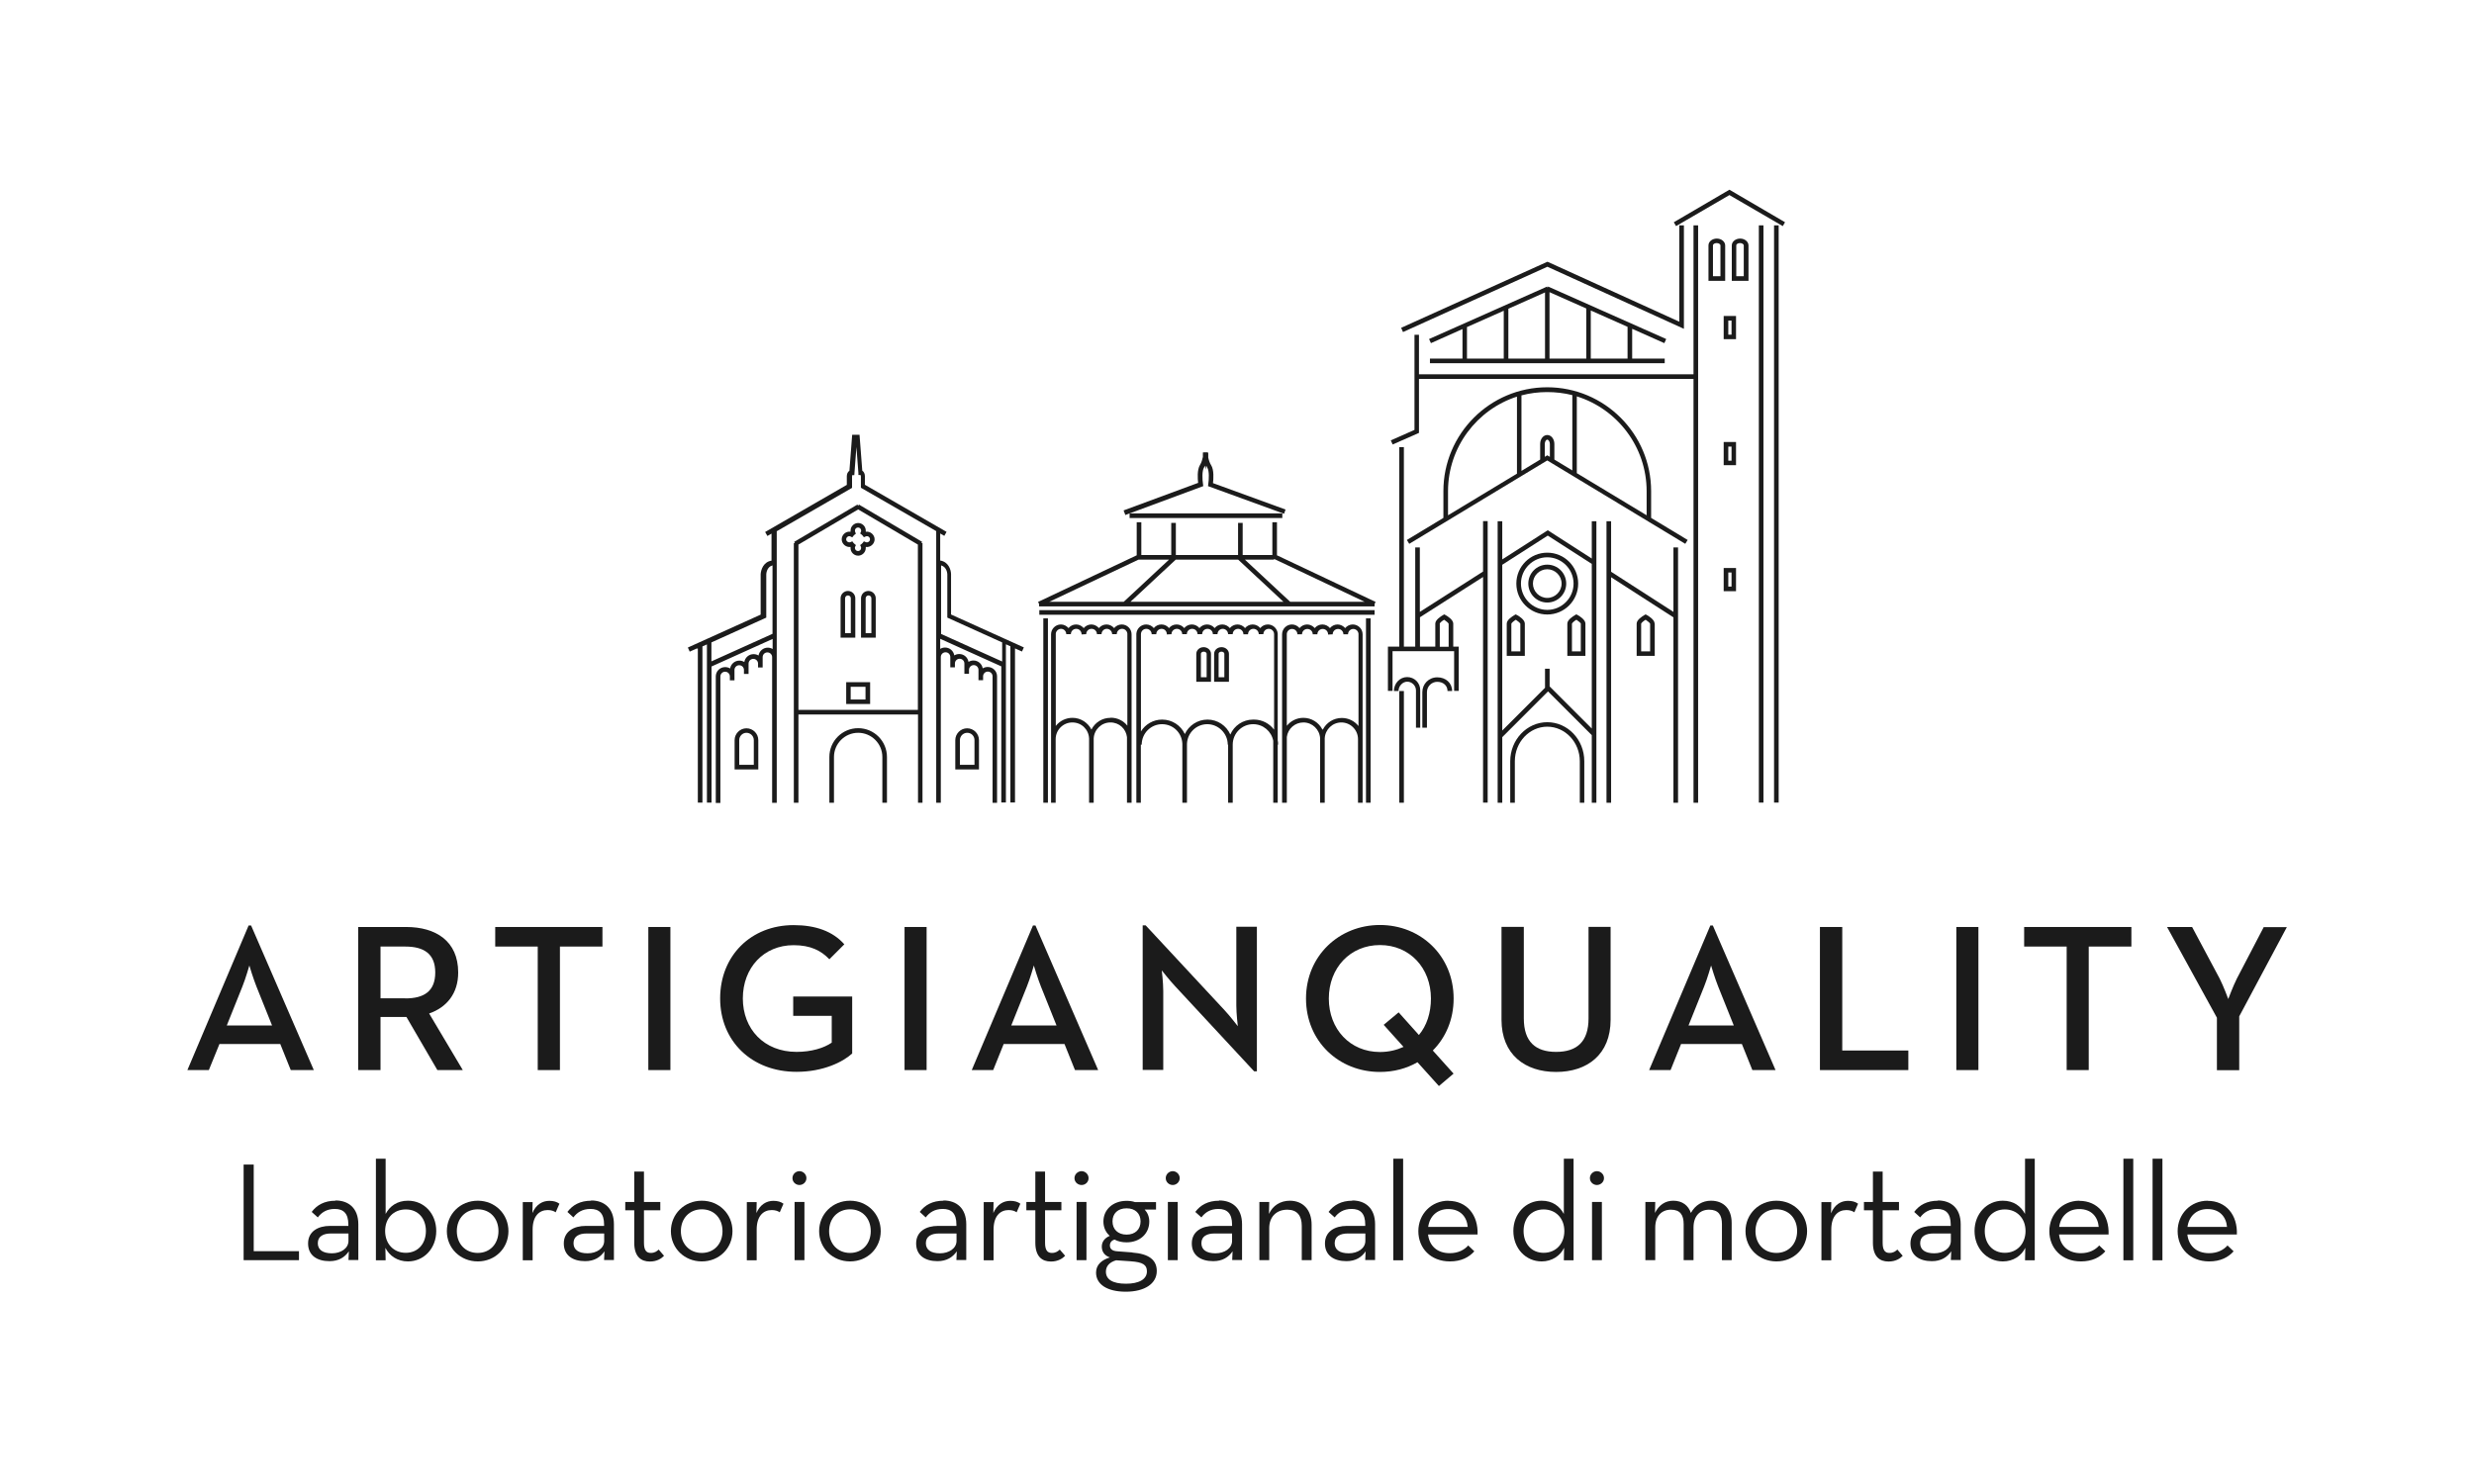 <?xml version="1.0" encoding="UTF-8"?> <svg xmlns="http://www.w3.org/2000/svg" id="Livello_1" data-name="Livello 1" viewBox="0 0 198.43 119.06"><defs><style> .cls-1 { fill: #1b1b1b; stroke-width: 0px; } </style></defs><path class="cls-1" d="M23.31,85.85h1.86l-5.03-11.6h-.2l-4.91,11.6h1.72l.85-2.09h4.88l.84,2.09ZM18.19,82.27l1.25-3.12c.27-.66.54-1.64.56-1.69.02.09.32,1.06.57,1.69l1.25,3.12h-3.63Z"></path><path class="cls-1" d="M34.42,81.31c1.4-.49,2.33-1.59,2.33-3.29,0-2.53-1.81-3.65-4.17-3.65h-3.85v11.48h1.79v-4.26h2.08l2.48,4.26h2.04l-2.7-4.54ZM32.51,80.09h-1.99v-4.15h1.99c1.5,0,2.4.59,2.4,2.08s-.88,2.08-2.4,2.08Z"></path><polygon class="cls-1" points="48.32 74.37 39.72 74.37 39.72 75.94 43.13 75.94 43.13 85.85 44.91 85.85 44.91 75.94 48.32 75.94 48.32 74.37"></polygon><rect class="cls-1" x="52" y="74.37" width="1.77" height="11.48"></rect><path class="cls-1" d="M68.35,84.53v-4.58h-4.73v1.55h3.09v2.15c-.64.44-1.65.74-2.82.74-2.62,0-4.31-1.84-4.31-4.29s1.67-4.27,4.07-4.27c1.37,0,2.21.44,2.87,1.13l1.2-1.2c-.93-1.05-2.31-1.54-4.07-1.54-3.41,0-5.89,2.45-5.89,5.88s2.53,5.89,6.13,5.89c2.13,0,3.72-.79,4.46-1.47Z"></path><rect class="cls-1" x="72.55" y="74.37" width="1.77" height="11.48"></rect><path class="cls-1" d="M80.5,83.76h4.88l.84,2.09h1.86l-5.03-11.6h-.2l-4.91,11.6h1.72l.84-2.09ZM82.36,79.15c.27-.66.54-1.64.56-1.69.02.09.32,1.06.57,1.69l1.25,3.12h-3.63l1.25-3.12Z"></path><path class="cls-1" d="M99.16,80.68c0,.64.12,1.65.12,1.65,0,0-.62-.81-1.06-1.28l-6.33-6.81h-.24v11.6h1.65v-6.33c0-.71-.12-1.66-.12-1.66,0,0,.62.79,1.08,1.28l6.33,6.82h.22v-11.6h-1.65v6.32Z"></path><path class="cls-1" d="M116.59,86.14l-1.67-1.86c1.03-1.03,1.67-2.48,1.67-4.17,0-3.43-2.64-5.9-5.91-5.9s-5.93,2.47-5.93,5.9,2.63,5.89,5.93,5.89c1.1,0,2.13-.27,3.01-.78l1.72,1.91,1.18-1ZM113.8,83.03l-1.62-1.81-1.2,1,1.59,1.77c-.54.25-1.18.41-1.89.41-2.4,0-4.1-1.84-4.1-4.29s1.71-4.29,4.1-4.29,4.09,1.84,4.09,4.29c0,1.16-.34,2.18-.96,2.92Z"></path><path class="cls-1" d="M127.41,81.71c0,1.86-.93,2.68-2.6,2.68s-2.59-.83-2.59-2.68v-7.35h-1.79v7.45c0,2.79,1.88,4.19,4.38,4.19s4.37-1.4,4.37-4.19v-7.45h-1.77v7.35Z"></path><path class="cls-1" d="M142.41,85.85l-5.03-11.6h-.2l-4.91,11.6h1.72l.84-2.09h4.88l.84,2.09h1.86ZM135.43,82.27l1.25-3.12c.27-.66.54-1.64.56-1.69.02.09.32,1.06.57,1.69l1.25,3.12h-3.63Z"></path><polygon class="cls-1" points="147.76 74.37 145.97 74.37 145.97 85.85 153.06 85.85 153.06 84.28 147.76 84.28 147.76 74.37"></polygon><rect class="cls-1" x="156.91" y="74.37" width="1.77" height="11.48"></rect><polygon class="cls-1" points="165.76 85.85 167.53 85.85 167.53 75.94 170.95 75.94 170.95 74.37 162.35 74.37 162.35 75.94 165.76 75.94 165.76 85.85"></polygon><path class="cls-1" d="M181.57,74.37l-2.16,4.14c-.32.64-.69,1.64-.69,1.64,0,0-.37-1.01-.69-1.64l-2.21-4.14h-2.01l4,7.28v4.21h1.79v-4.32l3.82-7.16h-1.84Z"></path><path class="cls-1" d="M77.57,58.43c-.52,0-.95.43-.95.95v2.35h1.9v-2.35c0-.53-.43-.95-.95-.95ZM78.16,61.36h-1.17v-1.98c0-.32.26-.59.59-.59s.58.26.58.59v1.98Z"></path><path class="cls-1" d="M140.24,19.69c0-.3-.3-.55-.67-.55s-.67.25-.67.55v2.84h1.34v-2.84ZM139.87,22.16h-.61v-2.48c0-.09.13-.18.3-.18s.3.1.3.18v2.48Z"></path><path class="cls-1" d="M138.37,19.69c0-.3-.3-.55-.67-.55s-.67.24-.67.55v2.84h1.34v-2.84ZM138,22.16h-.61v-2.48c0-.09.13-.18.3-.18s.3.1.3.18v2.48Z"></path><path class="cls-1" d="M102.48,64.4v-4.66h.03c0-.12,0-.23-.03-.34v-8.56h0c-.03-.41-.37-.74-.79-.74-.25,0-.46.11-.61.29-.15-.18-.37-.29-.61-.29s-.46.11-.61.29c-.15-.18-.37-.29-.61-.29s-.46.11-.61.29c-.15-.18-.37-.29-.61-.29s-.46.11-.61.29c-.15-.18-.37-.29-.61-.29s-.46.11-.61.29c-.15-.18-.37-.29-.61-.29s-.46.11-.61.29c-.15-.18-.36-.29-.61-.29s-.47.11-.61.29c-.15-.18-.36-.29-.61-.29s-.46.11-.61.29c-.15-.18-.37-.29-.61-.29-.42,0-.76.33-.79.74v13.56s.36,0,.36,0v-4.66h.07c0-.9.73-1.64,1.63-1.64s1.6.7,1.63,1.58c0,.02,0,.04,0,.06v4.66h.37v-4.66h0s0-.04,0-.06c.03-.88.75-1.58,1.63-1.58s1.64.73,1.64,1.64h.03v4.66h.37v-4.66c0-.9.73-1.64,1.64-1.64.8,0,1.46.57,1.61,1.33v4.97h.37ZM100.51,57.73c-.82,0-1.53.49-1.83,1.2-.31-.71-1.02-1.2-1.83-1.2s-1.5.48-1.82,1.16c-.32-.69-1.01-1.16-1.82-1.16-.72,0-1.35.38-1.7.95v-7.8c0-.24.19-.43.43-.43s.43.19.43.43h.37c0-.24.19-.43.43-.43s.42.19.42.45l.37-.02c0-.24.19-.43.43-.43s.43.19.43.43h.37c0-.24.19-.43.43-.43s.43.19.43.43h.37c0-.24.19-.43.43-.43s.43.19.43.43h.37c0-.24.19-.43.42-.43s.43.19.43.43h.37c0-.24.19-.43.43-.43s.43.19.43.44h.37c0-.25.19-.44.43-.44s.43.19.43.43h.37c0-.24.19-.43.43-.43s.43.19.43.43v7.66c-.37-.49-.95-.81-1.61-.81Z"></path><path class="cls-1" d="M133.49,27.53l.15-.33-9.47-4.21-.04.1-.04-.1-9.47,4.21.15.33,2.53-1.13v2.37h-2.61v.37h18.83v-.37h-2.61v-2.39l2.58,1.15ZM120.61,28.77h-2.95v-2.53l2.95-1.31v3.84ZM123.92,28.77h-2.94v-4l2.94-1.31v5.31ZM127.23,28.77h-2.95v-5.33l2.95,1.31v4.02ZM130.54,28.77h-2.95v-3.86l2.95,1.31v2.55Z"></path><polygon class="cls-1" points="124.11 21.4 135.06 26.38 135.06 18.08 134.69 18.08 134.69 25.81 124.19 21.03 124.11 21 112.38 26.3 112.53 26.64 124.11 21.4"></polygon><rect class="cls-1" x="141.07" y="18.08" width=".37" height="46.31"></rect><polygon class="cls-1" points="138.71 15.65 142.99 18.14 143.17 17.83 138.71 15.22 134.25 17.83 134.43 18.14 138.71 15.65"></polygon><path class="cls-1" d="M68.6,48c0-.33-.27-.59-.59-.59s-.59.26-.59.59v3.16h1.18v-3.16ZM68.23,50.8h-.45v-2.8c0-.12.1-.23.23-.23s.23.1.23.23v2.8Z"></path><path class="cls-1" d="M139.24,45.57h-.99v1.86h.99v-1.86ZM138.88,47.06h-.26v-1.13h.26v1.13Z"></path><rect class="cls-1" x="142.29" y="18.08" width=".37" height="46.31"></rect><path class="cls-1" d="M68.22,43.88s0,.06,0,.09c0,.34.28.61.61.61s.61-.28.61-.61c0-.03,0-.06,0-.09.36.06.71-.24.71-.61s-.35-.67-.71-.61c0-.03,0-.06,0-.09,0-.34-.28-.61-.61-.61s-.61.27-.61.61c0,.03,0,.06,0,.09-.37-.06-.71.24-.71.61s.35.66.71.61ZM68.23,43.05l.13.06.09-.12s.06-.07.09-.09l.11-.09-.06-.13s-.02-.07-.02-.11c0-.14.11-.25.25-.25s.25.11.25.25c0,.04,0,.07-.02.1l-.06.13.12.09s.07.06.09.09l.09.12.14-.06c.17-.08.35.05.35.23s-.2.29-.35.22l-.14-.06-.09.12s-.05.06-.09.09l-.12.09.06.13s.02.07.02.1c0,.14-.11.25-.25.25s-.25-.11-.25-.25c0-.03,0-.07.02-.1l.06-.13-.11-.09s-.07-.06-.09-.09l-.09-.12-.14.06c-.15.07-.35-.05-.35-.22s.18-.31.35-.23Z"></path><polygon class="cls-1" points="113.81 34.73 113.81 30.4 135.83 30.4 135.83 64.4 136.2 64.4 136.2 18.08 135.83 18.08 135.83 30.03 113.81 30.03 113.81 26.86 113.45 26.86 113.45 34.49 111.55 35.33 111.7 35.66 113.81 34.73"></polygon><path class="cls-1" d="M139.24,25.35h-.99v1.86h.99v-1.86ZM138.88,26.85h-.26v-1.13h.26v1.13Z"></path><rect class="cls-1" x="83.68" y="49.61" width=".37" height="14.79"></rect><path class="cls-1" d="M107.58,57.96c.74,0,1.34.6,1.34,1.34v5.1h.37v-13.51h0c0-.44-.36-.79-.79-.79-.24,0-.46.11-.61.29-.15-.17-.37-.29-.61-.29s-.46.11-.61.29c-.15-.18-.37-.29-.61-.29s-.46.11-.61.29c-.15-.17-.37-.29-.61-.29s-.46.11-.61.29c-.15-.17-.36-.29-.61-.29-.44,0-.79.36-.79.79v8.22c0,.06,0,.13,0,.19v5.1h.38v-5.27c.08-.66.65-1.17,1.33-1.17.72,0,1.3.57,1.34,1.27,0,.02,0,.04,0,.07v5.1h.37v-5.1s0-.04,0-.07c.04-.71.62-1.27,1.34-1.27ZM106.06,58.52c-.28-.55-.86-.93-1.52-.93-.54,0-1.02.25-1.33.64v-7.38c.02-.22.2-.39.42-.39.24,0,.43.19.43.43h.37c0-.24.19-.43.43-.43s.43.19.43.43h.37c0-.24.19-.43.43-.43s.43.19.43.43v.02l.37-.02c0-.24.19-.43.43-.43s.43.19.43.43h.37c0-.24.19-.43.42-.43.22,0,.4.17.42.38v7.41c-.31-.4-.8-.65-1.34-.65-.66,0-1.24.38-1.52.93Z"></path><path class="cls-1" d="M90.76,64.4v-5.1h0c0-.06,0-.12,0-.18v-8.23h0c0-.44-.36-.79-.79-.79-.24,0-.46.11-.61.29-.15-.17-.36-.29-.61-.29s-.46.11-.61.29c-.15-.17-.37-.29-.61-.29s-.46.11-.61.29c-.15-.17-.36-.29-.61-.29s-.46.11-.61.29c-.15-.17-.36-.29-.61-.29-.44,0-.79.36-.79.79v13.51h.37v-5.1h0c0-.74.6-1.34,1.34-1.34s1.31.57,1.34,1.29c0,.02,0,.04,0,.05v5.1h.37v-5.1h0s0-.04,0-.05c.03-.71.62-1.29,1.34-1.29s1.25.52,1.33,1.18v5.26h.37ZM89.06,57.59c-.66,0-1.24.38-1.52.94-.28-.55-.86-.94-1.52-.94-.54,0-1.03.25-1.34.65v-7.41h0c.02-.21.21-.38.42-.38.23,0,.42.19.42.43h.37c0-.24.19-.43.43-.43s.43.19.43.45l.37-.02c0-.24.19-.43.43-.43s.43.19.43.43h.37c0-.24.19-.43.42-.43s.43.19.43.43h.37c0-.24.19-.43.43-.43.22,0,.4.17.42.38v7.39c-.31-.39-.79-.64-1.33-.64Z"></path><rect class="cls-1" x="109.56" y="49.61" width=".37" height="14.79"></rect><path class="cls-1" d="M96.54,51.92c-.33,0-.59.24-.59.54v2.24h1.18v-2.24c0-.3-.27-.54-.59-.54ZM96.77,54.33h-.45v-1.88c0-.09.1-.17.23-.17s.23.08.23.17v1.88Z"></path><path class="cls-1" d="M97.97,51.92c-.33,0-.59.24-.59.54v2.24h1.19v-2.24c0-.3-.27-.54-.59-.54ZM98.19,54.33h-.45v-1.88c0-.09.1-.17.23-.17s.23.08.23.17v1.88Z"></path><path class="cls-1" d="M55.97,52.03v12.36h.37v-12.53l.36-.16v12.69h.37v-10.92l4.9-2.21v.81c-.11-.07-.25-.11-.39-.11-.37,0-.68.27-.74.63-.11-.07-.25-.11-.4-.11-.37,0-.68.27-.74.63-.12-.07-.25-.11-.4-.11-.37,0-.68.27-.74.63-.11-.07-.25-.11-.4-.11-.41,0-.75.33-.75.75v10.15h.37v-10.15c0-.21.17-.38.38-.38s.38.17.38.38v.31h.37v-.83c0-.21.17-.38.38-.38s.38.17.38.38v.32h.37v-.83c0-.21.17-.38.38-.38s.38.17.38.38v.31h.37v-.83c0-.21.17-.38.38-.38s.38.17.38.38v11.69h.37v-21.79l6.04-3.48v-.9s.02-.11.01-.12h.17l.17-2.26.16,2.09v.16s.17,0,.17,0c.01.02.03.08.03.12v.9l6.04,3.48v21.79h.37v-11.69h0c0-.21.17-.38.38-.38s.38.17.38.38v.83h.37v-.31h0c0-.21.17-.38.38-.38s.38.17.38.38v.83h.37v-.32h0c0-.21.17-.38.38-.38s.38.17.38.38v.83h.37v-.31h0c0-.21.17-.38.38-.38s.38.17.38.38v10.15s.36,0,.36,0v-10.15c0-.41-.33-.75-.75-.75-.15,0-.28.04-.4.11-.06-.36-.37-.63-.74-.63-.15,0-.28.04-.4.11-.06-.36-.37-.63-.74-.63-.15,0-.28.04-.4.11-.06-.36-.37-.63-.74-.63-.14,0-.28.04-.39.11v-.81l4.9,2.21v10.92h.37v-12.69l.36.16v12.53h.37v-12.36l.56.25.15-.33-5.84-2.64v-3.25c-.01-.35-.21-.98-.87-1.08v-2.17l.33.19.18-.32-6.55-3.78v-.69c0-.17-.07-.35-.21-.44l-.22-2.88h-.59l-.22,2.89c-.14.08-.21.26-.21.44v.69l-6.55,3.78.18.32.33-.19v2.17c-.65.1-.85.73-.87,1.09v3.24l-5.84,2.64.15.33.56-.25ZM75.48,45.36c.46.12.5.65.5.71v3.48l4.4,1.99v1.53l-4.9-2.21v-5.49ZM57.06,51.54l4.4-1.99v-3.47c0-.07.04-.6.5-.72v5.49l-4.9,2.21v-1.53Z"></path><path class="cls-1" d="M124.1,31.07c-4.6,0-8.33,3.74-8.33,8.33v2.15l-2.93,1.77.19.31,11.07-6.69,11.07,6.69.19-.31-2.93-1.77v-2.15c0-4.6-3.74-8.33-8.34-8.33ZM121.67,38l-5.53,3.34v-1.93c0-3.54,2.33-6.56,5.53-7.59v6.18ZM124.31,36.65l-.21-.12-.2.12v-1.03c0-.2.11-.35.2-.35s.21.15.21.35v1.03ZM126.11,37.74l-1.44-.87v-1.25c0-.4-.25-.72-.57-.72s-.57.32-.57.72v1.25l-1.5.91v-6.06c1.3-.35,2.78-.35,4.08-.02v6.04ZM132.07,41.34l-5.6-3.38v-6.16c3.24,1.01,5.6,4.04,5.6,7.61v1.93Z"></path><path class="cls-1" d="M90.25,41.32l6.26-2.32-.02-.15c-.06-.38-.09-1.08.08-1.34.03-.05.06-.1.08-.15l.05.32.05-.32c.03.05.05.1.08.15.17.26.14.96.08,1.34l-.02.15,6.1,2.22.12-.34-5.82-2.12c.04-.33.09-1.07-.15-1.44-.1-.15-.18-.38-.23-.61v-.4h-.06s0-.01,0-.02h-.16s-.15,0-.15,0c0,0,0,0,0,.01h-.06s0,.36,0,.36c-.04.19-.11.45-.23.64-.24.38-.19,1.12-.15,1.44l-5.98,2.21.13.34Z"></path><rect class="cls-1" x="83.36" y="48.95" width="26.89" height=".37"></rect><rect class="cls-1" x="90.6" y="41.19" width="12.25" height=".37"></rect><path class="cls-1" d="M83.36,48.65h26.89v-.19l.08-.17-7.91-3.74v-2.65h-.37v2.63h-2.38v-2.58h-.37v2.58h-4.99v-2.58h-.37v2.58h-2.4v-2.63h-.37v2.65l-7.91,3.74.08.17v.19ZM102.19,44.9v-.06l7.26,3.44h-5.97l-3.63-3.38h2.34ZM94.29,44.9h5.02l3.63,3.38h-12.27l3.63-3.38ZM91.3,44.9h2.46l-3.63,3.38h-5.97l7.15-3.38Z"></path><path class="cls-1" d="M139.24,35.46h-.99v1.86h.99v-1.86ZM138.88,36.96h-.26v-1.13h.26v1.13Z"></path><path class="cls-1" d="M127.07,64.4v-3.33c0-1.73-1.33-3.13-2.97-3.13s-2.97,1.41-2.97,3.13v3.33h.37v-3.33c0-1.53,1.17-2.77,2.6-2.77s2.61,1.24,2.61,2.77v3.33h.37Z"></path><path class="cls-1" d="M120.49,59.14l3.67-3.67,3.51,3.51v5.42h.37v-22.58h-.37v2.99l-3.53-2.27-3.65,2.34v-3.06h-.37v22.58h.37v-5.26ZM120.49,45.31l3.65-2.34,3.53,2.27v13.21l-3.38-3.38v-1.42h-.37v1.53l-3.43,3.43v-13.31Z"></path><path class="cls-1" d="M126.58,46.82c0-1.37-1.11-2.48-2.48-2.48s-2.48,1.11-2.48,2.48,1.11,2.48,2.48,2.48,2.48-1.11,2.48-2.48ZM121.99,46.82c0-1.16.95-2.11,2.11-2.11s2.11.95,2.11,2.11-.95,2.11-2.11,2.11-2.11-.95-2.11-2.11Z"></path><path class="cls-1" d="M125.62,46.82c0-.84-.68-1.52-1.52-1.52s-1.52.68-1.52,1.52.68,1.52,1.52,1.52,1.52-.68,1.52-1.52ZM122.95,46.82c0-.63.52-1.15,1.15-1.15s1.15.52,1.15,1.15-.52,1.15-1.15,1.15-1.15-.52-1.15-1.15Z"></path><polygon class="cls-1" points="134.22 64.4 134.59 64.4 134.59 43.92 134.22 43.92 134.22 49.09 129.22 45.87 129.22 41.82 128.85 41.82 128.85 64.4 129.22 64.4 129.22 46.31 134.22 49.53 134.22 64.4"></polygon><path class="cls-1" d="M132.71,50.03c0-.3-.44-.59-.63-.69l-.09-.05-.09.05c-.19.11-.63.39-.63.69v2.59h1.45v-2.59ZM132.34,52.26h-.71v-2.22c.01-.06.17-.21.36-.32.18.12.34.26.36.32v2.23Z"></path><path class="cls-1" d="M68.83,58.42c-1.27,0-2.31,1.03-2.31,2.31v3.67h.37v-3.67c0-1.07.87-1.94,1.94-1.94s1.94.87,1.94,1.94v3.67h.37v-3.67c0-1.27-1.03-2.31-2.31-2.31Z"></path><path class="cls-1" d="M113.91,58.37v-2.99c.01-.59-.46-1.06-1.05-1.06s-1.06.51-1.06,1.12h.37c0-.4.33-.75.7-.75s.7.31.7.7v2.99s.35,0,.35,0Z"></path><path class="cls-1" d="M115.27,54.7c.49,0,.83.3.83.74h.37c0-.64-.5-1.1-1.19-1.1s-1.2.54-1.2,1.19v2.85h.37v-2.85c0-.46.37-.83.83-.83Z"></path><path class="cls-1" d="M121.66,49.34l-.09-.05-.09.05c-.19.11-.63.39-.63.69v2.59h1.45v-2.59c0-.3-.44-.59-.63-.69ZM121.93,52.26h-.71v-2.22c.01-.06.18-.21.36-.32.18.12.34.26.36.32v2.23Z"></path><path class="cls-1" d="M118.94,45.86l-5.06,3.23v-5.17h-.37v7.96h-.91v-16.01h-.37v16.01h-.91v3.55h.37v-3.19h4.94v3.19h.37v-3.55h-.44v-1.85c0-.3-.44-.59-.63-.69l-.09-.05-.09.05c-.19.11-.63.39-.63.69v1.85h-1.23v-2.36l5.06-3.23v18.1h.37v-22.58h-.37v4.05ZM115.47,50.04c.01-.06.17-.21.36-.32.18.12.34.26.36.32v1.85h-.71v-1.85Z"></path><rect class="cls-1" x="112.23" y="55.44" width=".37" height="8.96"></rect><path class="cls-1" d="M126.43,49.29l-.09.05c-.19.11-.63.39-.63.69v2.59h1.45v-2.59c0-.3-.44-.59-.63-.69l-.09-.05ZM126.79,50.03v2.23h-.71v-2.22c.01-.06.17-.21.36-.32.18.12.34.26.36.32Z"></path><path class="cls-1" d="M73.99,64.4v-20.83h-.09l.06-.1-5.07-2.99-.06.1-.06-.1-5.07,2.99.06.1h-.09v20.83h.37v-7.08h9.59v7.08h.37ZM64.04,56.95v-13.26l4.79-2.82,4.79,2.82v13.26h-9.59Z"></path><path class="cls-1" d="M59.87,58.43c-.52,0-.95.43-.95.95v2.35h1.9v-2.35c0-.53-.43-.95-.95-.95ZM60.46,61.36h-1.17v-1.98c0-.32.26-.59.58-.59s.59.26.59.59v1.98Z"></path><path class="cls-1" d="M67.87,56.48h1.92v-1.75h-1.92v1.75ZM68.23,55.1h1.19v1.02h-1.19v-1.02Z"></path><path class="cls-1" d="M69.65,47.41c-.33,0-.59.26-.59.59v3.16h1.18v-3.16c0-.33-.27-.59-.59-.59ZM69.88,50.8h-.45v-2.8c0-.12.1-.23.23-.23s.23.1.23.23v2.8Z"></path><path class="cls-1" d="M166.78,96.33c-1.36,0-2.41,1.07-2.41,2.44s.99,2.43,2.53,2.43c.91,0,1.53-.33,1.96-.81l-.49-.47c-.3.34-.78.62-1.48.62-1.03,0-1.64-.61-1.74-1.5h3.97c.06-1.55-.85-2.7-2.35-2.7ZM165.16,98.43c.12-.86.72-1.43,1.61-1.43.98,0,1.49.63,1.56,1.43h-3.17Z"></path><path class="cls-1" d="M116.17,96.33c-1.36,0-2.41,1.07-2.41,2.44s.99,2.43,2.53,2.43c.91,0,1.53-.33,1.96-.81l-.49-.47c-.3.34-.78.62-1.48.62-1.03,0-1.64-.61-1.74-1.5h3.97c.06-1.55-.85-2.7-2.35-2.7ZM114.55,98.43c.12-.86.72-1.43,1.61-1.43.98,0,1.49.63,1.56,1.43h-3.17Z"></path><rect class="cls-1" x="170.31" y="92.96" width=".79" height="8.15"></rect><rect class="cls-1" x="172.65" y="92.96" width=".79" height="8.15"></rect><path class="cls-1" d="M177.07,96.33c-1.37,0-2.41,1.07-2.41,2.44s.99,2.43,2.53,2.43c.91,0,1.53-.33,1.96-.81l-.49-.47c-.3.34-.78.62-1.48.62-1.03,0-1.64-.61-1.74-1.5h3.97c.06-1.55-.85-2.7-2.35-2.7ZM175.45,98.43c.12-.86.72-1.43,1.61-1.43.98,0,1.49.63,1.56,1.43h-3.17Z"></path><path class="cls-1" d="M146.86,97.35l.02-.91h-.79v4.67h.79v-2.46c0-1.1.54-1.57,1.21-1.57.29,0,.5.08.64.18l.3-.69c-.21-.15-.46-.23-.81-.23-.55,0-1.07.29-1.36,1Z"></path><path class="cls-1" d="M151.55,100.52c-.34,0-.55-.19-.55-.81v-2.61h1.31v-.67h-1.31v-2.44h-.78v2.44h-.72v.67h.72v2.6c0,1.11.54,1.51,1.25,1.51.58,0,.94-.25,1.14-.46l-.43-.5c-.15.14-.32.27-.63.27Z"></path><path class="cls-1" d="M137.23,96.33c-.68,0-1.26.35-1.61.98-.2-.59-.68-.98-1.41-.98-.65,0-1.16.35-1.47.98l.02-.88h-.79v4.67h.79v-2.62c0-.92.52-1.43,1.26-1.43s1.02.42,1.02,1.16v2.89h.79v-2.62c0-.92.51-1.43,1.25-1.43s1.03.42,1.03,1.16v2.89h.78v-2.99c0-1.11-.63-1.78-1.66-1.78Z"></path><path class="cls-1" d="M142.48,96.33c-1.4,0-2.48,1.07-2.48,2.44s1.08,2.43,2.48,2.43,2.46-1.06,2.46-2.43-1.07-2.44-2.46-2.44ZM142.48,100.52c-1.01,0-1.68-.74-1.68-1.75s.68-1.75,1.68-1.75,1.66.74,1.66,1.75-.67,1.75-1.66,1.75Z"></path><rect class="cls-1" x="127.69" y="96.43" width=".79" height="4.67"></rect><path class="cls-1" d="M125.43,97.39c-.34-.62-.9-1.06-1.79-1.06-1.26,0-2.26,1.04-2.26,2.43s.99,2.44,2.27,2.44c.83,0,1.49-.45,1.8-1.09l-.02,1h.78v-8.15h-.78v4.43ZM123.81,100.51c-.98,0-1.61-.73-1.61-1.75s.63-1.73,1.61-1.73,1.66.72,1.66,1.73-.66,1.75-1.66,1.75Z"></path><path class="cls-1" d="M155.44,96.33c-.89,0-1.5.35-1.91.9l.48.44c.29-.39.71-.68,1.36-.68.69,0,1.09.35,1.09,1.25v.11h-1.46c-.98,0-1.77.45-1.77,1.41s.72,1.42,1.72,1.42c.74,0,1.23-.32,1.55-.79l-.03.7h.79v-2.87c0-1.3-.79-1.91-1.83-1.91ZM156.47,99.55c0,.61-.61,1-1.33,1s-1.13-.28-1.13-.81c0-.57.46-.78,1.06-.78h1.4v.59Z"></path><path class="cls-1" d="M128.08,93.96c-.29,0-.56.24-.56.56s.27.55.56.55.57-.23.57-.55-.27-.56-.57-.56Z"></path><path class="cls-1" d="M162.42,97.39c-.34-.62-.9-1.06-1.79-1.06-1.26,0-2.26,1.04-2.26,2.43s.99,2.44,2.27,2.44c.84,0,1.49-.45,1.8-1.09l-.02,1h.78v-8.15h-.78v4.43ZM160.8,100.51c-.98,0-1.61-.73-1.61-1.75s.63-1.73,1.61-1.73,1.66.72,1.66,1.73-.67,1.75-1.66,1.75Z"></path><path class="cls-1" d="M60.67,97.35l.02-.91h-.79v4.67h.79v-2.46c0-1.1.54-1.57,1.21-1.57.29,0,.5.08.64.18l.3-.69c-.21-.15-.46-.23-.81-.23-.55,0-1.07.29-1.37,1Z"></path><path class="cls-1" d="M56.29,96.33c-1.4,0-2.48,1.07-2.48,2.44s1.08,2.43,2.48,2.43,2.46-1.06,2.46-2.43-1.07-2.44-2.46-2.44ZM56.29,100.52c-1,0-1.68-.74-1.68-1.75s.68-1.75,1.68-1.75,1.66.74,1.66,1.75-.67,1.75-1.66,1.75Z"></path><path class="cls-1" d="M52.2,100.52c-.34,0-.55-.19-.55-.81v-2.61h1.31v-.67h-1.31v-2.44h-.78v2.44h-.72v.67h.72v2.6c0,1.11.54,1.51,1.25,1.51.58,0,.94-.25,1.14-.46l-.43-.5c-.15.14-.32.27-.63.27Z"></path><path class="cls-1" d="M64.12,93.96c-.29,0-.56.24-.56.56s.27.55.56.55.56-.23.56-.55-.27-.56-.56-.56Z"></path><rect class="cls-1" x="63.73" y="96.43" width=".79" height="4.67"></rect><path class="cls-1" d="M47.42,96.33c-.89,0-1.5.35-1.91.9l.48.44c.29-.39.71-.68,1.37-.68.69,0,1.09.35,1.09,1.25v.11h-1.46c-.98,0-1.77.45-1.77,1.41s.72,1.42,1.71,1.42c.74,0,1.23-.32,1.55-.79l-.03.7h.79v-2.87c0-1.3-.79-1.91-1.83-1.91ZM48.46,99.55c0,.61-.61,1-1.33,1s-1.13-.28-1.13-.81c0-.57.46-.78,1.06-.78h1.4v.59Z"></path><path class="cls-1" d="M26.91,96.33c-.89,0-1.5.35-1.91.9l.49.44c.29-.39.71-.68,1.36-.68.69,0,1.09.35,1.09,1.25v.11h-1.46c-.98,0-1.77.45-1.77,1.41s.72,1.42,1.72,1.42c.74,0,1.23-.32,1.55-.79l-.03.7h.79v-2.87c0-1.3-.79-1.91-1.83-1.91ZM27.95,99.55c0,.61-.61,1-1.33,1s-1.13-.28-1.13-.81c0-.57.46-.78,1.06-.78h1.4v.59Z"></path><path class="cls-1" d="M68.18,96.33c-1.4,0-2.48,1.07-2.48,2.44s1.08,2.43,2.48,2.43,2.46-1.06,2.46-2.43-1.07-2.44-2.46-2.44ZM68.18,100.52c-1,0-1.68-.74-1.68-1.75s.68-1.75,1.68-1.75,1.66.74,1.66,1.75-.67,1.75-1.66,1.75Z"></path><polygon class="cls-1" points="20.35 93.43 19.54 93.43 19.54 101.1 23.98 101.1 23.98 100.38 20.35 100.38 20.35 93.43"></polygon><path class="cls-1" d="M32.72,96.33c-.87,0-1.46.44-1.79,1.06v-4.43h-.78v8.15h.78l-.02-1c.32.64.97,1.09,1.81,1.09,1.28,0,2.27-1.04,2.27-2.44s-.98-2.43-2.26-2.43ZM32.55,100.51c-.99,0-1.66-.73-1.66-1.75s.67-1.73,1.66-1.73,1.61.72,1.61,1.73-.63,1.75-1.61,1.75Z"></path><path class="cls-1" d="M38.32,96.33c-1.4,0-2.48,1.07-2.48,2.44s1.08,2.43,2.48,2.43,2.46-1.06,2.46-2.43-1.07-2.44-2.46-2.44ZM38.32,100.52c-1,0-1.68-.74-1.68-1.75s.68-1.75,1.68-1.75,1.66.74,1.66,1.75-.67,1.75-1.66,1.75Z"></path><path class="cls-1" d="M42.7,97.35l.02-.91h-.79v4.67h.79v-2.46c0-1.1.54-1.57,1.21-1.57.29,0,.5.08.64.18l.3-.69c-.21-.15-.46-.23-.81-.23-.55,0-1.07.29-1.37,1Z"></path><rect class="cls-1" x="86.35" y="96.43" width=".79" height="4.67"></rect><path class="cls-1" d="M97.78,96.33c-.89,0-1.5.35-1.91.9l.49.44c.29-.39.71-.68,1.36-.68.69,0,1.1.35,1.1,1.25v.11h-1.46c-.98,0-1.77.45-1.77,1.41s.72,1.42,1.72,1.42c.74,0,1.23-.32,1.55-.79l-.03.7h.79v-2.87c0-1.3-.79-1.91-1.83-1.91ZM98.82,99.55c0,.61-.61,1-1.33,1s-1.13-.28-1.13-.81c0-.57.46-.78,1.06-.78h1.4v.59Z"></path><path class="cls-1" d="M75.68,96.33c-.89,0-1.5.35-1.91.9l.48.44c.29-.39.71-.68,1.37-.68.69,0,1.09.35,1.09,1.25v.11h-1.46c-.98,0-1.77.45-1.77,1.41s.72,1.42,1.71,1.42c.74,0,1.23-.32,1.55-.79l-.03.7h.79v-2.87c0-1.3-.79-1.91-1.83-1.91ZM76.72,99.55c0,.61-.61,1-1.33,1s-1.13-.28-1.13-.81c0-.57.46-.78,1.06-.78h1.4v.59Z"></path><path class="cls-1" d="M103.46,96.33c-.76,0-1.38.39-1.68,1.06l.02-.96h-.79v4.67h.79v-2.57c0-.92.59-1.48,1.45-1.48.78,0,1.16.47,1.16,1.3v2.75h.79v-2.84c0-1.22-.71-1.93-1.75-1.93Z"></path><path class="cls-1" d="M108.47,96.33c-.89,0-1.5.35-1.91.9l.49.44c.29-.39.71-.68,1.36-.68.69,0,1.09.35,1.09,1.25v.11h-1.46c-.98,0-1.77.45-1.77,1.41s.72,1.42,1.72,1.42c.74,0,1.23-.32,1.54-.79l-.03.7h.79v-2.87c0-1.3-.79-1.91-1.83-1.91ZM109.51,99.55c0,.61-.61,1-1.33,1s-1.13-.28-1.13-.81c0-.57.46-.78,1.06-.78h1.4v.59Z"></path><rect class="cls-1" x="93.67" y="96.43" width=".79" height="4.67"></rect><path class="cls-1" d="M94.06,93.96c-.29,0-.56.24-.56.56s.27.55.56.55.56-.23.56-.55-.27-.56-.56-.56Z"></path><path class="cls-1" d="M90.83,100.48l-1.2-.09c-.39-.02-.61-.17-.61-.47,0-.23.14-.41.38-.47.27.15.6.22.96.22,1.08,0,1.82-.71,1.82-1.67,0-.38-.14-.71-.37-.96h.91v-.6h-1.69c-.2-.07-.43-.1-.67-.1-1.08,0-1.86.69-1.86,1.66,0,.46.18.87.51,1.15-.39.16-.64.46-.64.86s.21.72.65.87c-.65.2-1.11.58-1.11,1.22,0,.94.89,1.53,2.39,1.53s2.48-.64,2.48-1.66c0-.89-.63-1.38-1.96-1.48ZM90.36,96.94c.7,0,1.12.42,1.12,1.05s-.42,1.06-1.12,1.06-1.13-.43-1.13-1.06.42-1.05,1.13-1.05ZM90.31,102.99c-1.08,0-1.61-.35-1.61-.97,0-.47.33-.77.82-.91l1.17.08c.99.07,1.3.29,1.3.81,0,.63-.63.99-1.68.99Z"></path><path class="cls-1" d="M84.37,100.52c-.34,0-.55-.19-.55-.81v-2.61h1.31v-.67h-1.31v-2.44h-.78v2.44h-.72v.67h.72v2.6c0,1.11.54,1.51,1.25,1.51.57,0,.94-.25,1.14-.46l-.43-.5c-.15.14-.32.27-.63.27Z"></path><path class="cls-1" d="M79.67,97.35l.02-.91h-.79v4.67h.79v-2.46c0-1.1.54-1.57,1.21-1.57.29,0,.5.08.64.18l.3-.69c-.21-.15-.46-.23-.81-.23-.55,0-1.07.29-1.37,1Z"></path><rect class="cls-1" x="111.75" y="92.96" width=".79" height="8.15"></rect><path class="cls-1" d="M86.75,93.96c-.29,0-.57.24-.57.56s.27.55.57.55.56-.23.56-.55-.27-.56-.56-.56Z"></path></svg> 